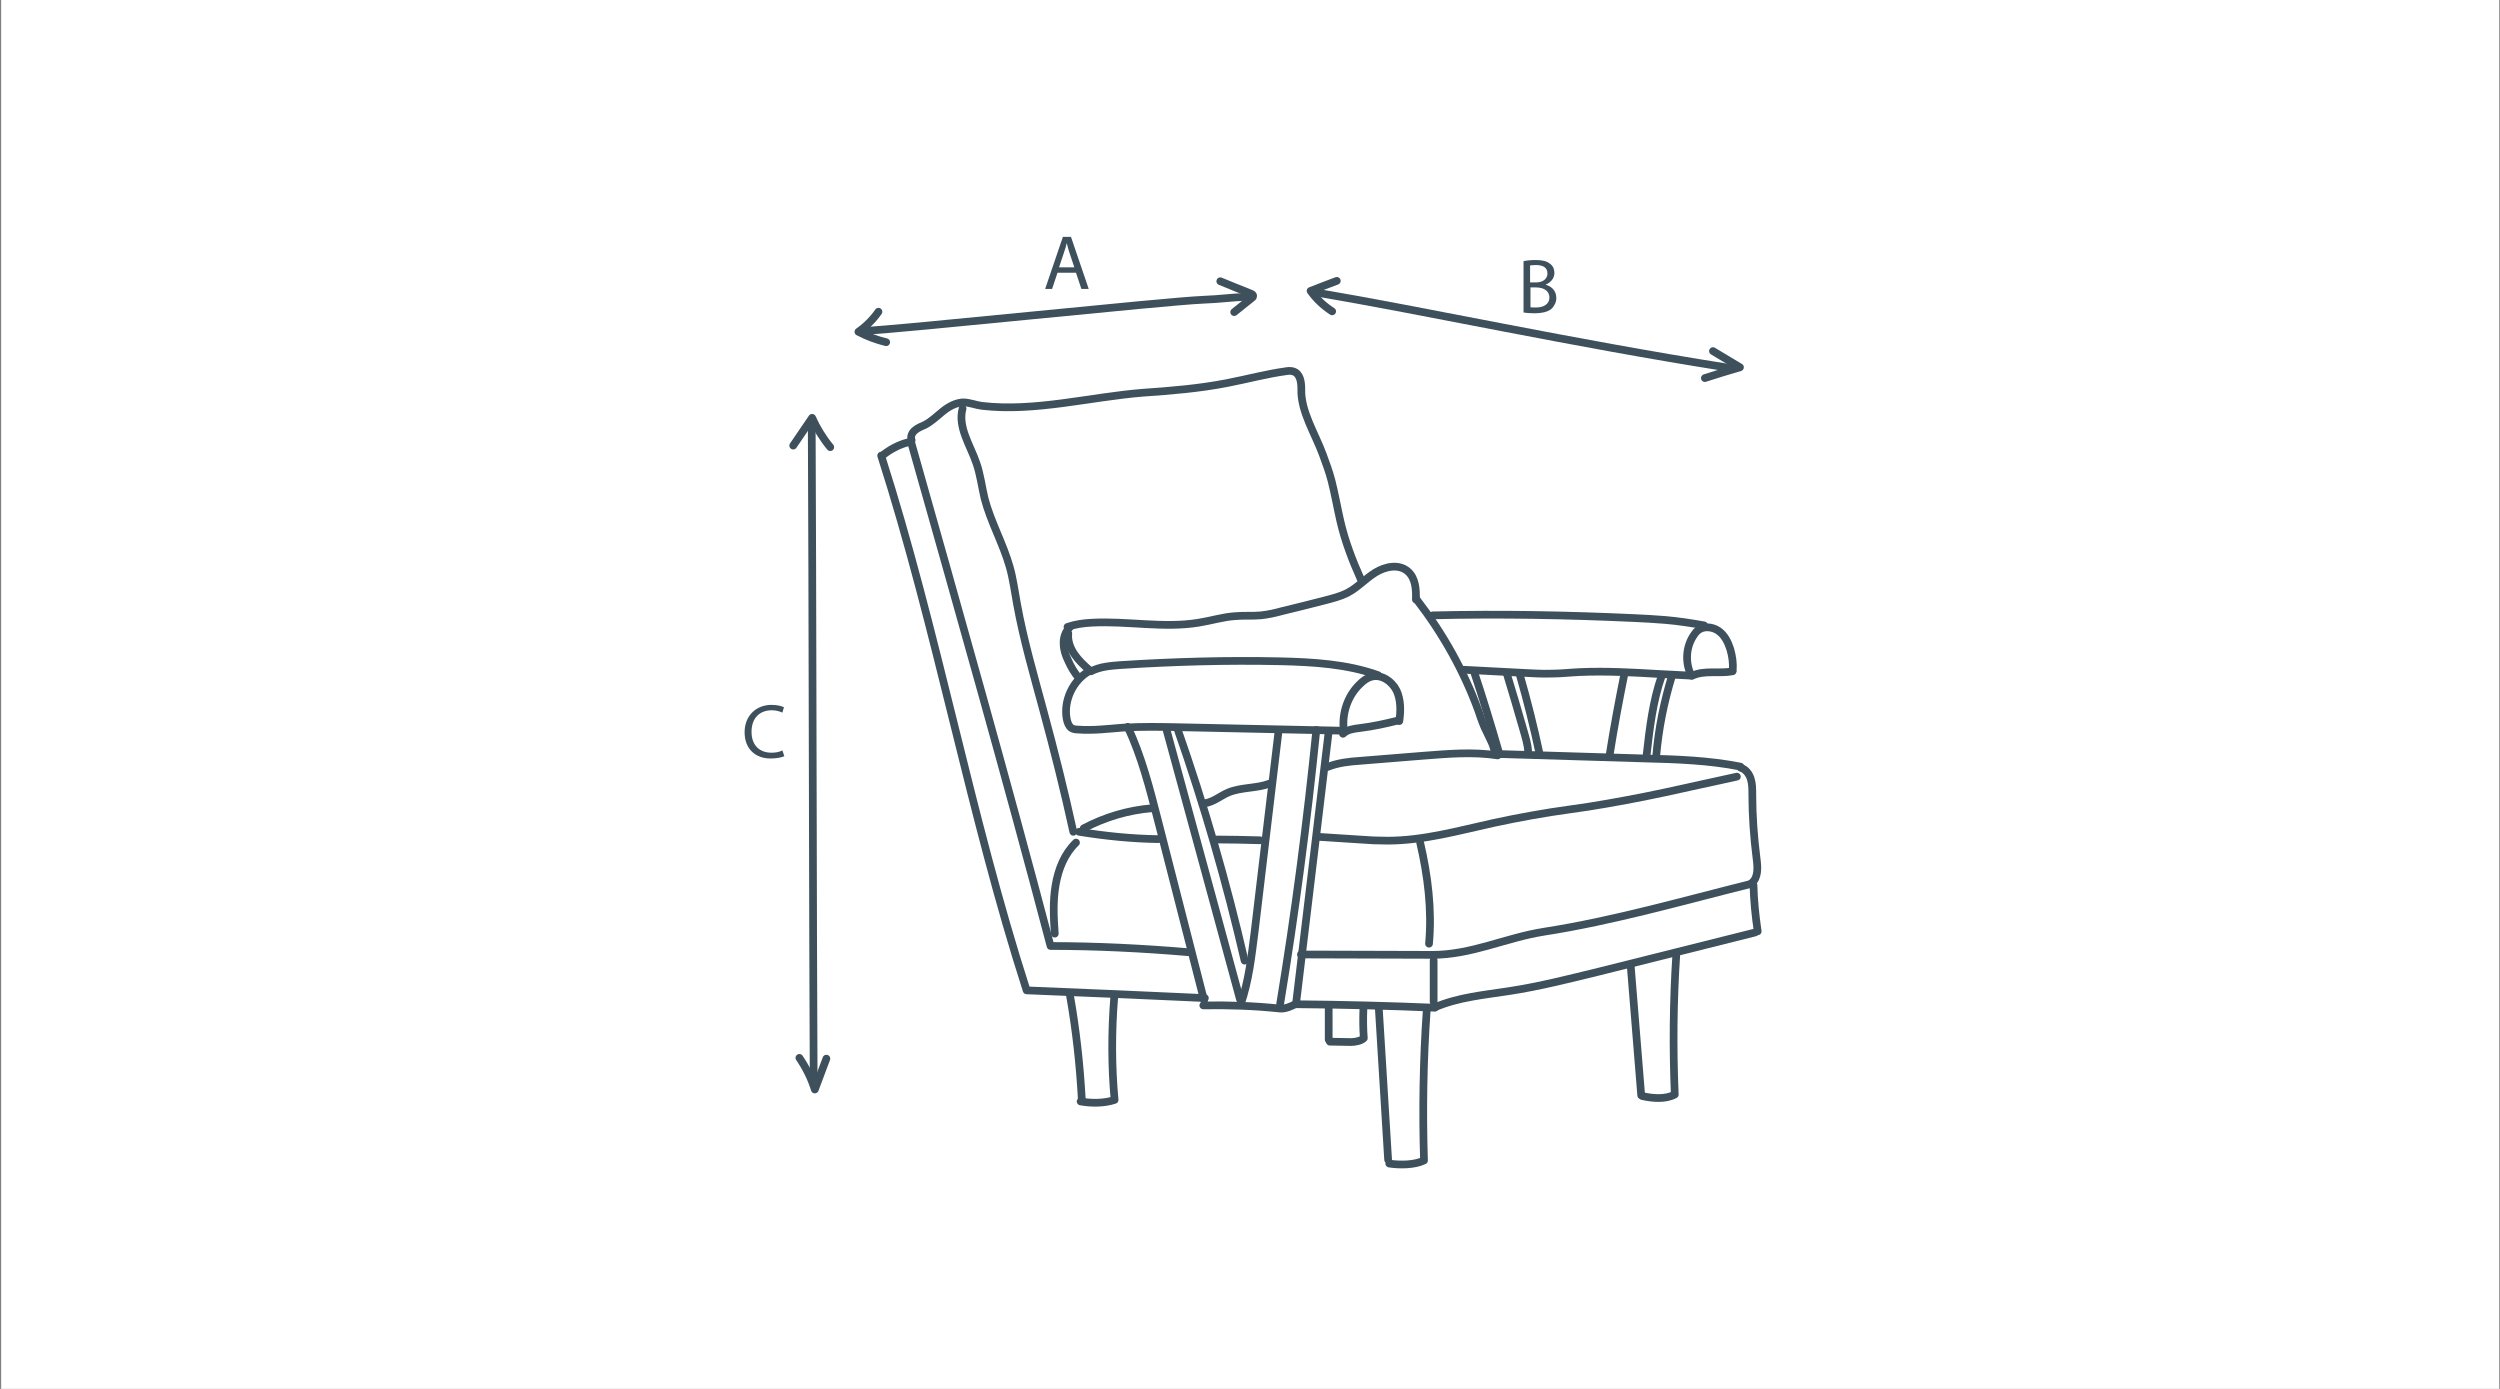 <?xml version="1.0" encoding="utf-8"?>
<!-- Generator: Adobe Illustrator 19.0.0, SVG Export Plug-In . SVG Version: 6.00 Build 0)  -->
<svg version="1.1" id="Layer_1" xmlns="http://www.w3.org/2000/svg" xmlns:xlink="http://www.w3.org/1999/xlink" x="0px" y="0px"
	 viewBox="18 217 648 360" style="enable-background:new 18 217 648 360;" xml:space="preserve">
<rect x="18" y="217" width="648" height="360" fill="#808080" stroke="none"/>
<style type="text/css">
	.st0{fill:#FFFFFF;}
	.st1{fill:#3E505C;}
	.st2{fill:none;stroke:#3E505C;stroke-width:2;stroke-linecap:round;stroke-linejoin:round;stroke-miterlimit:10;}
</style>
<rect x="18.3" y="216.6" class="st0" width="647.5" height="361.1"/>
<g>
	<g>
		<path class="st1" d="M292.1,287.7l-1.4,4.2h-1.8l4.6-13.5h2.1l4.6,13.5h-1.9l-1.4-4.2H292.1z M296.5,286.4l-1.3-3.9
			c-0.3-0.9-0.5-1.7-0.7-2.5h0c-0.2,0.8-0.4,1.6-0.7,2.4l-1.3,3.9H296.5z"/>
	</g>
	<g>
		<path class="st1" d="M412.9,284.7c0.8-0.2,2-0.3,3.2-0.3c1.7,0,2.9,0.3,3.7,1c0.7,0.5,1.1,1.3,1.1,2.4c0,1.3-0.9,2.4-2.3,3v0
			c1.3,0.3,2.8,1.4,2.8,3.4c0,1.2-0.5,2-1.1,2.7c-0.9,0.9-2.5,1.3-4.7,1.3c-1.2,0-2.1-0.1-2.7-0.2V284.7z M414.6,290.2h1.6
			c1.8,0,2.9-1,2.9-2.3c0-1.6-1.2-2.2-3-2.2c-0.8,0-1.3,0.1-1.5,0.1V290.2z M414.6,296.6c0.3,0.1,0.8,0.1,1.5,0.1
			c1.8,0,3.5-0.7,3.5-2.6c0-1.8-1.6-2.6-3.5-2.6h-1.4V296.6z"/>
	</g>
	<g>
		<path class="st1" d="M221.3,413c-0.6,0.3-1.9,0.6-3.6,0.6c-3.8,0-6.7-2.4-6.7-6.8c0-4.2,2.9-7.1,7-7.1c1.7,0,2.7,0.4,3.2,0.6
			l-0.4,1.4c-0.7-0.3-1.6-0.6-2.7-0.6c-3.2,0-5.3,2-5.3,5.6c0,3.3,1.9,5.4,5.2,5.4c1.1,0,2.1-0.2,2.8-0.6L221.3,413z"/>
	</g>
	<g>
		<path class="st2" d="M465.9,312.3c-40.6-6.4-78.5-14.7-106.9-19.5"/>
		<path class="st2" d="M462,308c2.3,1.4,4.7,2.8,7,4.2c-3,0.9-6.1,1.8-9.1,2.8"/>
		<path class="st2" d="M364.5,289.8c-2.3,0.9-4.6,1.7-6.8,2.6c1.5,2.1,3.4,3.9,5.6,5.3"/>
	</g>
	<g>
		<path class="st2" d="M228.4,327.4c0.2,35.4,0.3,133.8,0.5,169.2"/>
		<path class="st2" d="M223.6,332.5c1.6-2.4,3.3-4.8,4.9-7.2c1.2,2.7,2.8,5.3,4.7,7.6"/>
		<path class="st2" d="M225.2,491.2c1.7,2.5,3.1,5.3,4,8.2c1-2.7,2-5.3,3-8"/>
	</g>
	<g>
		<path class="st2" d="M341.7,293.9c-5.1,0.2-6.8,0.6-11.9,0.8c-9.8,0.4-78.5,7.7-88.3,8.1"/>
		<path class="st2" d="M334.3,289.9c2.6,1.1,5.2,2.1,7.9,3.2c0.3,0.1,0.7,0.3,0.6,0.7c0,0.2-0.2,0.4-0.4,0.5c-1.5,1.2-3,2.4-4.5,3.6
			"/>
		<path class="st2" d="M247.7,305.7c-2.5-0.6-4.9-1.5-7.2-2.7c2-1.4,3.8-3.2,5.2-5.2"/>
	</g>
	<g>
		<path class="st2" d="M254.1,331.4c12.3,43.5,24.7,87.1,36.2,130.8c11.7,0,23.9,0.6,35.6,1.6"/>
		<path class="st2" d="M310.3,405.4c3.6,7.7,5.7,15.9,7.8,24.1c4,15.6,8,31.2,12,46.8"/>
		<path class="st2" d="M320.4,406.3c6.3,23.2,12.7,46.4,19,69.7"/>
		<path class="st2" d="M323.2,405.9c6.9,19.7,12.7,39.7,17.4,60.1"/>
		<path class="st2" d="M349.4,406.5c-2.1,17.3-4.1,34.6-6.2,52c-0.8,6.3-1.5,12.7-3.6,18.8"/>
		<path class="st2" d="M359.2,406.2c-2.4,23.8-5.5,47.5-9.4,71.1"/>
		<path class="st2" d="M362.4,406.6c-2.8,23.3-5.6,46.6-8.4,70"/>
		<path class="st2" d="M355.2,464.4c11.3,0,22.7,0.1,34,0.1c10.3,0,18.9-4.4,29-6c18-2.8,36-8,53.7-12.4"/>
		<path class="st2" d="M246.4,335.1c14.6,45.6,23,93,37.7,138.6c15.3,0.6,30.8,1.3,46.2,2"/>
		<path class="st2" d="M329.9,477.6c6.6-0.1,13.1,0.1,19.7,0.8c1.5,0.2,3.2-0.6,4.5-1.3"/>
		<path class="st2" d="M354.1,477.3c11.9,0.1,23.9,0.4,35.8,0.9"/>
		<path class="st2" d="M389.9,478.1c6-2.6,12.7-3.2,19.2-4.2c7.9-1.2,15.7-3.2,23.5-5.1c13.4-3.4,26.9-6.7,40.3-10.1"/>
		<path class="st2" d="M472.5,446.4c0.1,4,0.5,8,1.1,12"/>
		<path class="st2" d="M469.2,416c1.3,0.4,2.2,1.6,2.6,2.9c0.4,1.3,0.4,2.6,0.4,4c0,5.5,0.4,11.1,1.1,16.6c0.3,2.3,0.5,5-1.3,6.4"/>
		<path class="st2" d="M386.1,435.4c2,8.6,3.1,17.4,2.3,26.2"/>
		<path class="st2" d="M297.7,432.6c6.8,1.1,13.6,1.8,20.5,1.9"/>
		<path class="st2" d="M333.4,434.6c3.7,0,7.4,0.1,11.2,0.2"/>
		<path class="st2" d="M359.6,433.9c3.6,0.2,7.2,0.5,10.8,0.7c2.4,0.2,4.8,0.3,7.2,0.3c9.4,0,18.5-2.6,27.6-4.6
			c6.5-1.4,13.1-2.6,19.7-3.5c6.1-0.8,13.2-2.1,19.3-3.3c1.8-0.4,3.5-0.7,5.3-1.1c6.2-1.4,12.5-2.7,18.7-4.1"/>
		<path class="st2" d="M405.1,412.4c13.1,0.4,26.3,0.8,39.4,1.2c8.2,0.2,16.5,0.5,24.6,2.1"/>
		<path class="st2" d="M362.1,415.8c2.7-1.1,5.6-1.4,8.5-1.6c5.4-0.4,10.7-0.9,16.1-1.3c6.5-0.5,13.1-1.1,19.5-0.1"/>
		<path class="st2" d="M330.3,425.2c2.2-0.3,4-1.9,6.1-2.8c3.4-1.4,7.3-1,10.7-2.3"/>
		<path class="st2" d="M298.9,431.7c5.5-2.9,11.5-4.7,17.7-5.2"/>
		<path class="st2" d="M300.4,390.9c-4.3,2.4-6.8,7.7-5.9,12.5c0.2,0.9,0.5,1.8,1.2,2.3c0.5,0.3,1.1,0.4,1.7,0.4
			c3.9,0.3,7.8-0.2,11.7-0.5c4.9-0.3,9.8-0.2,14.7-0.1c14.1,0.3,28.2,0.6,42.3,0.9"/>
		<path class="st2" d="M300.8,391c2.3-1.2,4.9-1.4,7.4-1.6c13.8-0.9,27.7-1.3,41.5-1c8.6,0.2,17.4,0.7,25.5,3.6"/>
		<path class="st2" d="M366.3,406.2c-0.5-4.3,1-8.8,4.1-11.8c0.9-0.9,1.9-1.7,3.1-2c2.6-0.7,5.3,1.2,6.5,3.6
			c1.1,2.4,1.1,5.2,0.7,7.9"/>
		<path class="st2" d="M366.1,407.2c1.1-1.1,2.8-1.3,4.4-1.5c3.3-0.4,6.5-1.1,9.7-1.9"/>
		<path class="st2" d="M295.2,379.7c-1.1,1.1-1.6,2.7-1.5,4.2c0,1.5,0.5,3,1.2,4.4c0.7,1.6,1.6,3.1,2.7,4.4"/>
		<path class="st2" d="M294.9,381.2c-0.2,1.9,0.5,3.8,1.6,5.4c1.1,1.6,2.5,2.9,4,4.2"/>
		<path class="st2" d="M294.7,379.5c2-0.7,4.2-1,6.3-1.1c9.2-0.5,18.6,1.5,27.7,0c3.2-0.5,6.3-1.5,9.5-1.7c2.2-0.2,4.4,0,6.6-0.2
			c1.9-0.2,3.7-0.6,5.5-1.1c3.7-0.9,7.4-1.8,11.2-2.8c1.9-0.5,3.9-1,5.7-1.9c2.7-1.4,4.7-3.7,7.3-5.3s6.1-2.3,8.4-0.3
			c2,1.7,2.2,4.7,2.1,7.3"/>
		<path class="st2" d="M385.2,372.4c6.8,8.8,12.3,18.6,16.1,29.1c0.6,1.8,1.2,3.6,2.1,5.3c0.8,1.8,1.9,3.5,2,5.4"/>
		<path class="st2" d="M400,390.9c2.3,6.9,4.4,13.8,6.4,20.7"/>
		<path class="st2" d="M408.5,391.4c1.5,5,3,9.9,4.4,14.9c0.5,1.8,1.1,3.6,1.2,5.5"/>
		<path class="st2" d="M411.9,391.8c2,6.9,3.7,13.8,5.2,20.8"/>
		<path class="st2" d="M439,391.9c-1.4,6.9-2.7,13.9-3.8,20.9"/>
		<path class="st2" d="M448.7,392.2c-2.3,6.6-3.1,13.5-3.9,20.5"/>
		<path class="st2" d="M451.4,392.1c-2.1,6.8-3.5,13.8-4.1,20.8"/>
		<path class="st2" d="M397.4,390.6c5.1,0.3,10.2,0.5,15.3,0.8c2.5,0.1,4.9,0.3,7.4,0.2c2.5,0,5-0.3,7.4-0.4
			c6.9-0.3,13.8,0.1,20.6,0.5c2.6,0.1,5.2,0.3,7.8,0.4"/>
		<path class="st2" d="M389.4,376.5c17.4-0.4,34.7-0.1,52.1,0.7c2.7,0.1,5.5,0.3,8.2,0.5c3.4,0.3,6.7,0.8,10,1.4"/>
		<path class="st2" d="M456.3,391.9c-1.6-3.3-1.3-7.5,0.9-10.5c0.2-0.3,0.5-0.7,0.8-0.9c1.4-1.3,3.8-1.1,5.4,0
			c1.6,1.1,2.5,2.9,3.1,4.8c0.5,1.8,0.8,3.6,0.6,5.4"/>
		<path class="st2" d="M456.5,392.2c3.2-1.6,7.1-0.5,10.6-1.2"/>
		<path class="st2" d="M267.5,322.9c-1.3,4.8,2,9.5,3.6,14.2c1,2.9,1.4,6.1,2.1,9.1c1.6,6.1,4.8,11.7,6.5,17.7
			c0.9,3.1,1.3,6.4,1.9,9.6c1.7,9.4,4.4,18.6,6.9,27.9c2.8,10.3,5.4,20.7,7.7,31.2"/>
		<path class="st2" d="M296.9,435.4c-3,2.9-4.6,6.9-5.3,11.1c-0.7,4.1-0.5,8.3-0.2,12.5"/>
		<path class="st2" d="M246.8,335c1.9-1.5,4.1-2.7,6.4-3.3"/>
		<path class="st2" d="M254.3,331.1c-0.4-0.9,0.1-2,0.9-2.6c0.7-0.6,1.7-1,2.6-1.4c1.7-0.9,3.1-2.3,4.6-3.5c1.5-1.2,3.3-2.2,5.2-2.3
			c1.7,0,3.3,0.7,4.9,0.9c13.7,1.6,28-2.3,41.7-3.4c7.3-0.5,14.6-1.1,21.8-2.5c5.2-1,10.3-2.4,15.5-3.1c0.6-0.1,1.2-0.1,1.8,0.1
			c1.7,0.6,2,2.7,2,4.5c-0.2,5.8,3.6,11.6,5.6,17.1c0.8,2.2,1.6,4.3,2.2,6.6c0.9,3.5,1.5,7,2.3,10.5c1.2,5.2,3.1,10.2,5.3,15.1"/>
		<path class="st2" d="M295.3,474.8c1.6,9,2.6,18,3.1,27.1"/>
		<path class="st2" d="M298.1,502.5c2.8,0.5,6.1,0.5,8.8-0.4c-0.8-8.8-0.8-17.7-0.1-26.5"/>
		<path class="st2" d="M362.4,477.8c0,2.9,0,5.8,0,8.7"/>
		<path class="st2" d="M362.7,487c1.8,0,3.7,0.1,5.5,0.1c1,0,2.6-0.3,3.3-1c-0.2-2.6-0.2-5.2-0.1-7.8"/>
		<path class="st2" d="M375.4,478.6c0.8,13,1.6,26,2.4,39"/>
		<path class="st2" d="M378.1,518.6c2.7,0.4,6.5,0.4,9-0.8c-0.4-12.9-0.2-25.9,0.7-38.8"/>
		<path class="st2" d="M440.7,467.6c0.9,11.1,1.8,22.2,2.7,33.3"/>
		<path class="st2" d="M443.7,501.1c2.6,0.6,6,0.9,8.4-0.4c-0.5-12.1-0.4-24.2,0.4-36.3"/>
		<path class="st2" d="M389.6,465.9c0,3.6,0,7.2,0,10.8"/>
	</g>
</g>
</svg>

